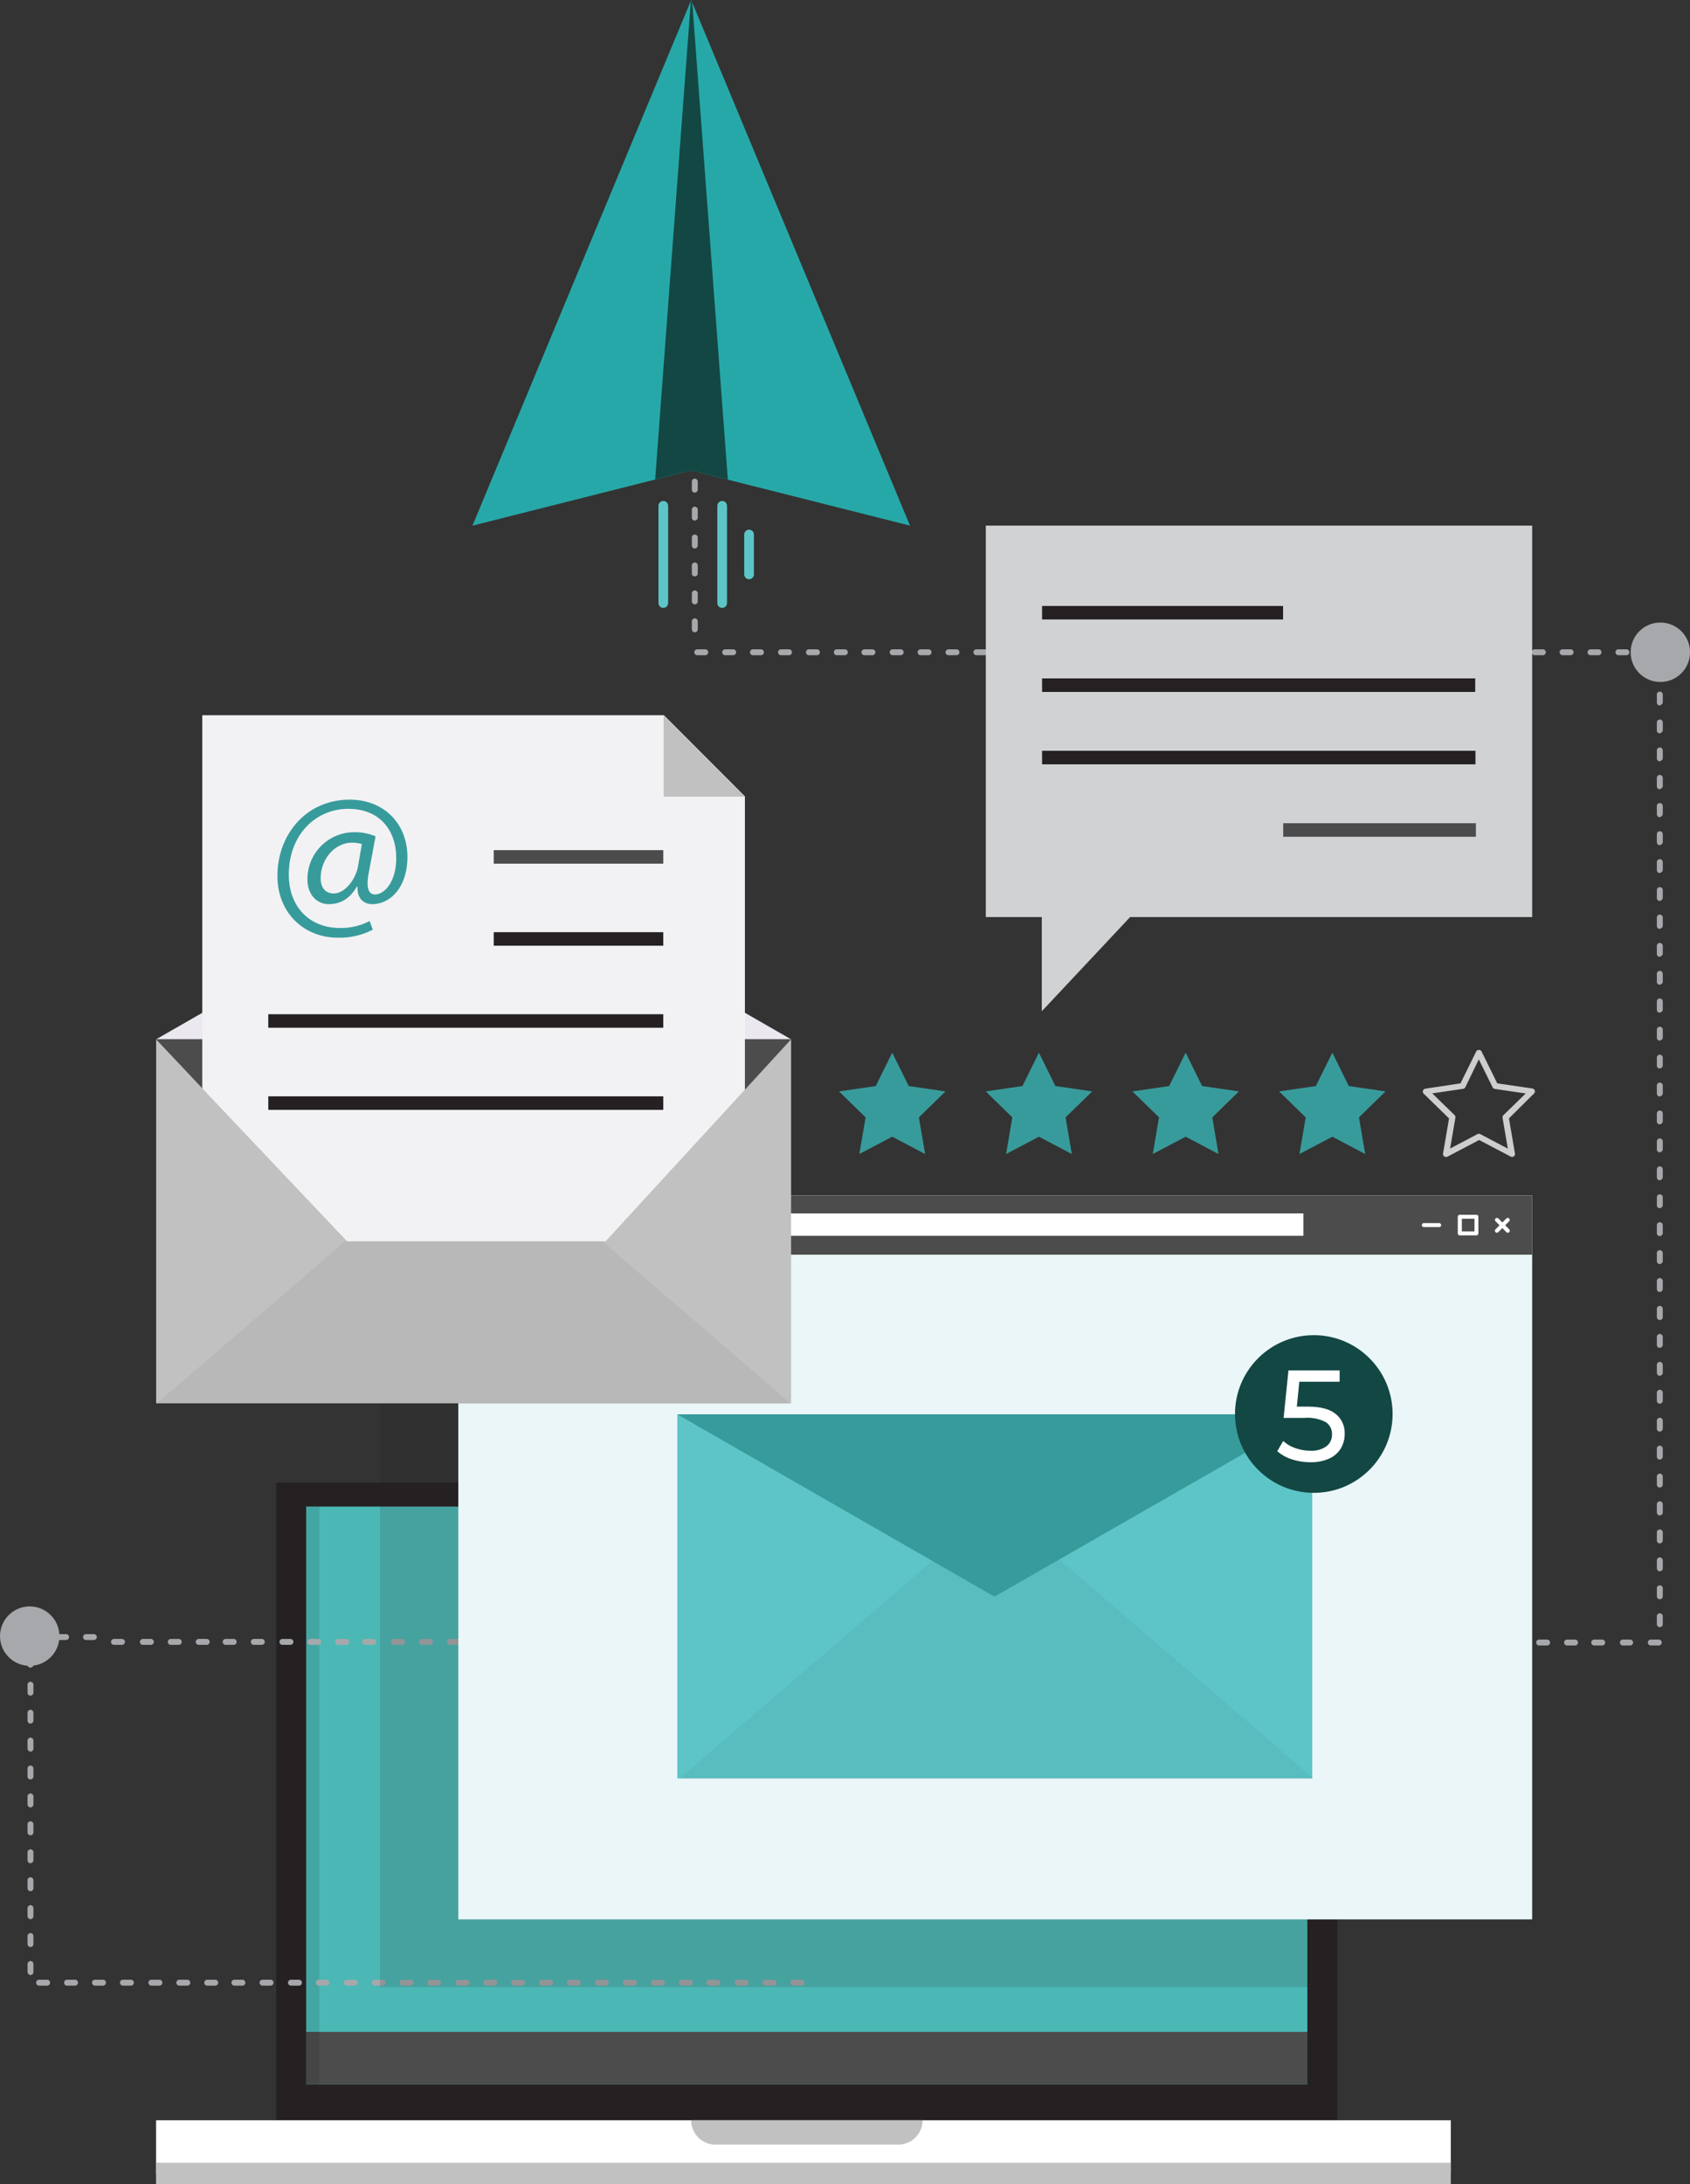<svg xmlns="http://www.w3.org/2000/svg" viewBox="0 0 348.73 450.46"><rect x="0" y="0" width="348.73" height="450.46" fill="#333333" stroke="none"/><defs><style>.cls-1{fill:#252123;}.cls-2{fill:#4bb8b5;}.cls-3{fill:#4c4c4c;}.cls-4{opacity:0.1;}.cls-5{fill:#fff;}.cls-6{fill:#c1c1c1;}.cls-7{fill:#a6a8ab;}.cls-8{opacity:0.15;}.cls-9{fill:#eaf6f7;}.cls-10{fill:#5dc5c7;}.cls-11{opacity:0.05;}.cls-12{fill:#389b9b;}.cls-13{fill:#134744;}.cls-14{fill:#ebe8f0;}.cls-15{fill:#f2f2f4;}.cls-16{opacity:0.11;}.cls-17{fill:#cecece;}.cls-18{fill:#d0d2d3;}.cls-19{fill:#27a8a8;}.cls-20{fill:none;stroke:#5dc5c7;stroke-linecap:round;stroke-linejoin:round;stroke-width:2px;}</style></defs><title>Robust-Email-Platform</title><g id="Layer_7" data-name="Layer 7"><rect class="cls-1" x="57" y="305.76" width="218.96" height="131.53"/><rect class="cls-2" x="63.18" y="310.71" width="206.59" height="119.16"/><rect class="cls-3" x="63.18" y="419.05" width="206.59" height="10.82"/><g class="cls-4"><rect x="63.18" y="310.71" width="2.72" height="119.16"/></g><rect class="cls-5" x="32.2" y="437.28" width="267.17" height="11.08"/><rect class="cls-6" x="32.2" y="446.04" width="267.17" height="4.42"/><path class="cls-6" d="M218.23,462.06H266a5,5,0,0,1-5,5H223.25a5,5,0,0,1-5-5Z" transform="translate(-75.63 -24.77)"/><path class="cls-7" d="M241,434.28h-1.65a.61.61,0,1,1,0-1.22H241a.61.61,0,0,1,0,1.22Zm-5.76,0h-1.65a.61.61,0,1,1,0-1.22h1.65a.61.61,0,0,1,0,1.22Zm-5.76,0h-1.65a.61.61,0,0,1,0-1.22h1.65a.61.61,0,1,1,0,1.22Zm-5.76,0H222a.61.61,0,1,1,0-1.22h1.65a.61.61,0,0,1,0,1.22Zm-5.76,0h-1.65a.61.61,0,1,1,0-1.22h1.65a.61.61,0,0,1,0,1.22Zm-5.76,0h-1.65a.61.61,0,0,1,0-1.22h1.65a.61.61,0,1,1,0,1.22Zm-5.76,0h-1.65a.61.61,0,1,1,0-1.22h1.65a.61.61,0,0,1,0,1.22Zm-5.76,0H199a.61.61,0,0,1,0-1.22h1.65a.61.61,0,1,1,0,1.22Zm-5.76,0H193.2a.61.61,0,0,1,0-1.22h1.65a.61.61,0,1,1,0,1.22Zm-5.76,0h-1.65a.61.61,0,1,1,0-1.22h1.65a.61.61,0,0,1,0,1.22Zm-5.76,0h-1.65a.61.61,0,0,1,0-1.22h1.65a.61.61,0,1,1,0,1.22Zm-5.76,0h-1.65a.61.61,0,0,1,0-1.22h1.65a.61.61,0,1,1,0,1.22Zm-5.76,0h-1.65a.61.61,0,1,1,0-1.22h1.65a.61.61,0,0,1,0,1.22Zm-5.76,0h-1.65a.61.61,0,0,1,0-1.22H166a.61.61,0,1,1,0,1.22Zm-5.76,0h-1.65a.61.61,0,0,1,0-1.22h1.65a.61.61,0,1,1,0,1.22Zm-5.76,0h-1.65a.61.61,0,1,1,0-1.22h1.65a.61.61,0,0,1,0,1.22Zm-5.76,0h-1.65a.61.61,0,0,1,0-1.22h1.65a.61.61,0,1,1,0,1.22Zm-5.76,0h-1.65a.61.61,0,0,1,0-1.22H143a.61.61,0,0,1,0,1.22Zm-5.76,0h-1.65a.61.61,0,1,1,0-1.22h1.65a.61.61,0,0,1,0,1.22Zm-5.76,0H129.8a.61.61,0,0,1,0-1.22h1.65a.61.61,0,1,1,0,1.22Zm-5.76,0H124a.61.61,0,0,1,0-1.22h1.65a.61.61,0,0,1,0,1.22Zm-5.76,0h-1.65a.61.61,0,1,1,0-1.22h1.65a.61.61,0,0,1,0,1.22Zm-5.76,0h-1.65a.61.61,0,0,1,0-1.22h1.65a.61.61,0,1,1,0,1.22Zm-5.76,0h-1.65a.61.61,0,0,1,0-1.22h1.65a.61.61,0,0,1,0,1.22Zm-5.76,0H101a.61.61,0,1,1,0-1.22h1.65a.61.61,0,0,1,0,1.22Zm-5.76,0H95.23a.61.61,0,0,1,0-1.22h1.65a.61.61,0,1,1,0,1.22Zm-5.76,0H89.46a.61.61,0,0,1,0-1.22h1.65a.61.61,0,0,1,0,1.22Zm-5.76,0H83.7a.61.61,0,1,1,0-1.22h1.65a.61.61,0,0,1,0,1.22Zm-3.56-2.2a.61.61,0,0,1-.61-.61v-1.65a.61.61,0,0,1,1.22,0v1.65A.61.61,0,0,1,81.78,432.08Zm0-5.76a.61.61,0,0,1-.61-.61v-1.65a.61.61,0,1,1,1.22,0v1.65A.61.61,0,0,1,81.78,426.31Zm0-5.76a.61.61,0,0,1-.61-.61V418.3a.61.61,0,1,1,1.22,0v1.65A.61.61,0,0,1,81.78,420.55Zm0-5.76a.61.61,0,0,1-.61-.61v-1.65a.61.61,0,0,1,1.22,0v1.65A.61.61,0,0,1,81.78,414.79Zm0-5.76a.61.61,0,0,1-.61-.61v-1.65a.61.61,0,1,1,1.22,0v1.65A.61.61,0,0,1,81.78,409Zm0-5.76a.61.61,0,0,1-.61-.61V401a.61.61,0,1,1,1.22,0v1.65A.61.61,0,0,1,81.78,403.26Zm0-5.76a.61.61,0,0,1-.61-.61v-1.65a.61.61,0,0,1,1.22,0v1.65A.61.61,0,0,1,81.78,397.5Zm0-5.76a.61.61,0,0,1-.61-.61v-1.65a.61.61,0,1,1,1.22,0v1.65A.61.61,0,0,1,81.78,391.73Zm0-5.76a.61.61,0,0,1-.61-.61v-1.65a.61.61,0,1,1,1.22,0v1.65A.61.61,0,0,1,81.78,386Zm0-5.76a.61.61,0,0,1-.61-.61V378a.61.61,0,0,1,1.22,0v1.65A.61.61,0,0,1,81.78,380.21Zm0-5.76a.61.61,0,0,1-.61-.61v-1.65a.61.61,0,1,1,1.22,0v1.65A.61.61,0,0,1,81.78,374.44Zm0-5.76a.61.61,0,0,1-.61-.61v-1.65a.61.61,0,0,1,1.22,0v1.65A.61.61,0,0,1,81.78,368.68Zm336-4.59h-1.65a.61.61,0,0,1,0-1.22h1.65a.61.61,0,0,1,0,1.22Zm-5.76,0h-1.65a.61.61,0,0,1,0-1.22H412a.61.61,0,0,1,0,1.22Zm-5.76,0H404.6a.61.61,0,0,1,0-1.22h1.65a.61.61,0,0,1,0,1.22Zm-5.76,0h-1.65a.61.61,0,0,1,0-1.22h1.65a.61.61,0,0,1,0,1.22Zm-5.76,0h-1.65a.61.61,0,0,1,0-1.22h1.65a.61.61,0,0,1,0,1.22ZM389,364h-1.65a.61.61,0,0,1,0-1.22H389a.61.61,0,0,1,0,1.22Zm-5.76,0h-1.65a.61.61,0,0,1-.61-.61.58.58,0,0,1,.61-.61h1.65a.61.61,0,0,1,0,1.22Zm-5.76,0h-1.65a.61.61,0,0,1,0-1.22h1.65a.61.61,0,0,1,0,1.22Zm-5.76,0H370a.61.61,0,0,1,0-1.22h1.65a.61.61,0,0,1,0,1.22Zm-5.76,0h-1.65a.61.61,0,0,1,0-1.22h1.65a.61.61,0,0,1,0,1.22Zm-5.76,0H358.5a.61.61,0,0,1,0-1.22h1.65a.61.61,0,0,1,0,1.22Zm-5.76,0h-1.65a.61.61,0,0,1,0-1.22h1.65a.61.61,0,0,1,0,1.22Zm-5.76,0H347a.61.61,0,0,1,0-1.22h1.65a.61.61,0,0,1,0,1.22Zm-5.76,0h-1.65a.61.61,0,0,1,0-1.22h1.65a.61.61,0,0,1,0,1.22Zm-5.76,0h-1.65a.61.61,0,0,1,0-1.22h1.65a.61.61,0,0,1,0,1.22Zm-5.76,0h-1.65a.61.61,0,0,1,0-1.22h1.65a.61.61,0,0,1,0,1.22Zm-5.76,0h-1.65a.61.61,0,0,1,0-1.22h1.65a.61.61,0,0,1,0,1.22Zm-5.76,0h-1.65a.61.61,0,0,1,0-1.22h1.65a.61.61,0,0,1,0,1.22Zm-5.76,0h-1.65a.61.61,0,0,1,0-1.22H314a.61.61,0,0,1,0,1.22Zm-5.76,0h-1.65a.61.61,0,0,1,0-1.22h1.65a.61.61,0,0,1,0,1.22Zm-5.76,0h-1.65a.61.61,0,0,1,0-1.22h1.65a.61.61,0,0,1,0,1.22Zm-5.76,0H295.1a.61.61,0,0,1,0-1.22h1.65a.61.61,0,0,1,0,1.22Zm-5.76,0h-1.65a.61.61,0,0,1,0-1.22H291a.61.61,0,0,1,0,1.22Zm-5.76,0h-1.65A.61.61,0,0,1,283,363a.59.59,0,0,1,.61-.61h1.65a.61.61,0,0,1,0,1.22Zm-5.76,0h-1.65a.61.61,0,0,1,0-1.22h1.65a.61.61,0,0,1,0,1.22Zm-5.76,0H272a.61.61,0,0,1-.61-.61.58.58,0,0,1,.61-.61h1.65a.61.61,0,0,1,0,1.22Zm-5.76,0h-1.65a.61.61,0,0,1-.61-.61.63.63,0,0,1,.61-.61h1.65a.61.61,0,0,1,0,1.22Zm-5.76,0h-1.65a.61.61,0,0,1,0-1.22h1.65a.61.61,0,0,1,0,1.22Zm-5.76,0h-1.65a.61.61,0,0,1-.61-.61.62.62,0,0,1,.61-.61h1.65a.61.61,0,0,1,0,1.22Zm-5.76,0H249a.61.61,0,0,1,0-1.22h1.65a.61.61,0,0,1,0,1.22Zm-5.76,0h-1.65a.61.61,0,0,1,0-1.22h1.65a.61.61,0,0,1,0,1.22Zm-5.76,0h-1.65a.61.61,0,0,1,0-1.22h1.65a.61.61,0,0,1,0,1.22Zm-5.76,0H231.7a.61.61,0,0,1,0-1.22h1.65a.61.61,0,0,1,0,1.22Zm-5.76,0h-1.65a.61.61,0,0,1,0-1.22h1.65a.61.61,0,0,1,0,1.22Zm-5.76,0h-1.65a.61.61,0,0,1,0-1.22h1.65a.61.61,0,0,1,0,1.22Zm-5.76,0h-1.65a.61.61,0,0,1,0-1.22h1.65a.61.61,0,0,1,0,1.22Zm-5.76,0h-1.65a.61.61,0,0,1,0-1.22h1.65a.61.61,0,0,1,0,1.22Zm-5.76,0h-1.65a.61.61,0,0,1,0-1.22h1.65a.61.61,0,0,1,0,1.22Zm-5.76,0h-1.65a.61.61,0,0,1,0-1.22h1.65a.61.61,0,0,1,0,1.22Zm-5.76,0h-1.65a.61.61,0,0,1,0-1.22H193a.61.61,0,0,1,0,1.22Zm-5.76,0H185.6a.61.61,0,0,1,0-1.22h1.65a.61.61,0,0,1,0,1.22Zm-5.76,0h-1.65a.61.61,0,0,1,0-1.22h1.65a.61.61,0,0,1,0,1.22Zm-5.76,0h-1.65a.61.61,0,0,1,0-1.22h1.65a.61.61,0,0,1,0,1.22Zm-5.76,0h-1.65a.61.61,0,0,1,0-1.22H170a.61.61,0,0,1,0,1.22Zm-5.76,0h-1.65a.61.61,0,0,1,0-1.22h1.65a.61.61,0,0,1,0,1.22Zm-5.76,0h-1.65a.61.61,0,0,1,0-1.22h1.65a.61.61,0,0,1,0,1.22Zm-5.76,0H151a.61.61,0,0,1,0-1.22h1.65a.61.61,0,0,1,0,1.22Zm-5.76,0h-1.65a.61.61,0,0,1,0-1.22h1.65a.61.61,0,0,1,0,1.22Zm-5.76,0h-1.65a.61.61,0,0,1,0-1.22h1.65a.61.61,0,0,1,0,1.22Zm-5.76,0h-1.65a.61.61,0,0,1,0-1.22h1.65a.61.61,0,0,1,0,1.22Zm-5.76,0H128a.61.61,0,0,1,0-1.22h1.65a.61.61,0,0,1,0,1.22Zm-5.76,0H122.2a.61.61,0,0,1,0-1.22h1.65a.61.61,0,0,1,0,1.22Zm-5.76,0h-1.65a.61.61,0,0,1,0-1.22h1.65a.61.61,0,0,1,0,1.22Zm-5.76,0h-1.65a.61.61,0,0,1,0-1.22h1.65a.61.61,0,0,1,0,1.22Zm-5.76,0h-1.65a.61.61,0,0,1,0-1.22h1.65a.61.61,0,0,1,0,1.22Zm-5.76,0H99.15a.61.61,0,0,1,0-1.22h1.65a.61.61,0,0,1,0,1.22ZM95,363H93.38a.61.61,0,0,1,0-1.22H95A.61.61,0,0,1,95,363Zm-5.76,0H87.62a.61.61,0,0,1,0-1.22h1.65a.61.61,0,0,1,0,1.22Zm-5.76,0H81.86a.61.61,0,0,1,0-1.22h1.65a.61.61,0,0,1,0,1.22Zm334.65-2.65h0a.61.61,0,0,1-.61-.61V358.1a.61.61,0,0,1,.61-.61h0a.61.61,0,0,1,.61.61v1.65A.61.61,0,0,1,418.16,360.35Zm0-5.76h0a.61.61,0,0,1-.61-.61v-1.65a.61.61,0,0,1,.61-.61h0a.61.61,0,0,1,.61.61V354A.61.61,0,0,1,418.16,354.59Zm0-5.76h0a.61.61,0,0,1-.61-.61v-1.65a.61.61,0,0,1,.61-.61h0a.61.61,0,0,1,.61.61v1.65A.61.61,0,0,1,418.16,348.83Zm0-5.76h0a.61.61,0,0,1-.61-.61v-1.65a.61.61,0,0,1,.61-.61h0a.61.61,0,0,1,.61.61v1.65A.61.61,0,0,1,418.17,343.06Zm0-5.76h0a.61.61,0,0,1-.61-.61V335a.61.61,0,0,1,.61-.61h0a.61.61,0,0,1,.61.61v1.65A.61.61,0,0,1,418.17,337.3Zm0-5.76h0a.61.61,0,0,1-.61-.61v-1.65a.61.61,0,0,1,.61-.61h0a.61.61,0,0,1,.61.61v1.65A.61.61,0,0,1,418.18,331.54Zm0-5.76h0a.61.61,0,0,1-.61-.61v-1.65a.61.61,0,0,1,.61-.61h0a.61.61,0,0,1,.61.61v1.65A.61.61,0,0,1,418.18,325.77Zm0-5.76h0a.61.61,0,0,1-.61-.61v-1.65a.61.61,0,0,1,.61-.61h0a.61.61,0,0,1,.61.61v1.65A.61.61,0,0,1,418.18,320Zm0-5.76h0a.61.61,0,0,1-.61-.61V312a.61.61,0,0,1,.61-.61h0a.61.61,0,0,1,.61.61v1.65A.61.61,0,0,1,418.19,314.25Zm0-5.76h0a.61.61,0,0,1-.61-.61v-1.65a.61.61,0,0,1,.61-.61h0a.61.61,0,0,1,.61.61v1.65A.61.61,0,0,1,418.19,308.48Zm0-5.76h0a.61.61,0,0,1-.61-.61v-1.65a.61.61,0,0,1,.61-.61h0a.61.61,0,0,1,.61.61v1.65A.61.61,0,0,1,418.2,302.72Zm0-5.76h0a.61.61,0,0,1-.61-.61V294.7a.61.61,0,0,1,.61-.61h0a.61.61,0,0,1,.61.61v1.65A.61.61,0,0,1,418.2,297Zm0-5.76h0a.61.61,0,0,1-.61-.61v-1.65a.61.61,0,0,1,.61-.61h0a.61.61,0,0,1,.61.61v1.65A.61.61,0,0,1,418.2,291.19Zm0-5.76h0a.61.61,0,0,1-.61-.61v-1.65a.61.61,0,0,1,.61-.61h0a.61.61,0,0,1,.61.61v1.65A.61.61,0,0,1,418.21,285.43Zm0-5.76h0a.61.61,0,0,1-.61-.61v-1.65a.61.61,0,0,1,.61-.61h0a.61.61,0,0,1,.61.61v1.65A.61.61,0,0,1,418.21,279.67Zm0-5.76h0a.61.61,0,0,1-.61-.61v-1.65a.61.61,0,0,1,.61-.61h0a.61.61,0,0,1,.61.61v1.65A.61.61,0,0,1,418.22,273.9Zm0-5.76h0a.61.61,0,0,1-.61-.61v-1.65a.61.61,0,0,1,.61-.61h0a.61.61,0,0,1,.61.61v1.65A.61.61,0,0,1,418.22,268.14Zm0-5.76h0a.61.61,0,0,1-.61-.61v-1.65a.61.61,0,0,1,.61-.61h0a.61.61,0,0,1,.61.61v1.65A.61.61,0,0,1,418.22,262.38Zm0-5.76h0a.61.61,0,0,1-.61-.61v-1.65a.61.61,0,0,1,.61-.61h0a.61.61,0,0,1,.61.61V256A.61.61,0,0,1,418.23,256.61Zm0-5.76h0a.61.61,0,0,1-.61-.61v-1.65a.61.61,0,0,1,.61-.61h0a.61.61,0,0,1,.61.61v1.65A.61.61,0,0,1,418.23,250.85Zm0-5.76h0a.61.61,0,0,1-.61-.61v-1.65a.61.61,0,0,1,.61-.61h0a.61.61,0,0,1,.61.61v1.65A.61.61,0,0,1,418.23,245.09Zm0-5.76h0a.61.61,0,0,1-.61-.61v-1.65a.61.61,0,0,1,.61-.61h0a.61.61,0,0,1,.61.61v1.65A.61.61,0,0,1,418.24,239.32Zm0-5.76h0a.61.61,0,0,1-.61-.61V231.3a.61.61,0,0,1,.61-.61h0a.61.61,0,0,1,.61.61V233A.61.61,0,0,1,418.24,233.56Zm0-5.76h0a.61.61,0,0,1-.61-.61v-1.65a.61.61,0,0,1,.61-.61h0a.61.61,0,0,1,.61.61v1.65A.61.61,0,0,1,418.25,227.8Zm0-5.76h0a.61.61,0,0,1-.61-.61v-1.65a.61.61,0,0,1,.61-.61h0a.61.61,0,0,1,.61.61v1.65A.61.61,0,0,1,418.25,222Zm0-5.76h0a.61.61,0,0,1-.61-.61V214a.61.61,0,0,1,.61-.61h0a.61.61,0,0,1,.61.61v1.65A.61.61,0,0,1,418.25,216.27Zm0-5.76h0a.61.61,0,0,1-.61-.61v-1.65a.61.61,0,0,1,.61-.61h0a.61.61,0,0,1,.61.61v1.65A.61.61,0,0,1,418.26,210.51Zm0-5.76h0a.61.61,0,0,1-.61-.61v-1.65a.61.61,0,0,1,.61-.61h0a.61.61,0,0,1,.61.61v1.65A.61.61,0,0,1,418.26,204.74Zm0-5.76h0a.61.61,0,0,1-.61-.61v-1.65a.61.61,0,0,1,.61-.61h0a.61.61,0,0,1,.61.61v1.65A.61.61,0,0,1,418.27,199Zm0-5.76h0a.61.61,0,0,1-.61-.61V191a.61.61,0,0,1,.61-.61h0a.61.61,0,0,1,.61.61v1.65A.61.61,0,0,1,418.27,193.22Zm0-5.76h0a.61.61,0,0,1-.61-.61V185.2a.61.61,0,0,1,.61-.61h0a.61.61,0,0,1,.61.61v1.65A.61.61,0,0,1,418.27,187.45Zm0-5.76h0a.61.61,0,0,1-.61-.61v-1.65a.61.61,0,0,1,.61-.61h0a.61.61,0,0,1,.61.61v1.65A.61.61,0,0,1,418.28,181.69Zm0-5.76h0a.61.61,0,0,1-.61-.61v-1.65a.61.61,0,0,1,.61-.61h0a.61.61,0,0,1,.61.61v1.65A.61.61,0,0,1,418.28,175.93Zm0-5.76h0a.61.61,0,0,1-.61-.61v-1.65a.61.61,0,0,1,.61-.61h0a.61.61,0,0,1,.61.61v1.65A.61.61,0,0,1,418.29,170.16Zm0-5.76h0a.61.61,0,0,1-.61-.61v-1.65a.61.61,0,0,1,.61-.61h0a.61.61,0,0,1,.61.61v1.65A.61.61,0,0,1,418.29,164.4ZM417,159.9h-1.65a.61.61,0,0,1,0-1.22H417a.61.61,0,0,1,0,1.22Zm-5.76,0h-1.65a.61.61,0,0,1,0-1.22h1.65a.61.61,0,0,1,0,1.22Zm-5.76,0h-1.65a.61.61,0,0,1,0-1.22h1.65a.61.61,0,0,1,0,1.22Zm-5.76,0h-1.65a.61.61,0,0,1,0-1.22h1.65a.61.61,0,0,1,0,1.22Zm-5.76,0h-1.65a.61.61,0,0,1,0-1.22H394a.61.61,0,0,1,0,1.22Zm-5.76,0h-1.65a.61.61,0,0,1,0-1.22h1.65a.61.61,0,0,1,0,1.22Zm-5.76,0H380.8a.61.61,0,0,1,0-1.22h1.65a.61.61,0,0,1,0,1.22Zm-5.76,0H375a.61.61,0,0,1,0-1.22h1.65a.61.61,0,0,1,0,1.22Zm-5.76,0h-1.65a.61.61,0,0,1,0-1.22h1.65a.61.61,0,0,1,0,1.22Zm-5.76,0h-1.65a.61.61,0,0,1,0-1.22h1.65a.61.61,0,0,1,0,1.22Zm-5.76,0h-1.65a.61.61,0,0,1,0-1.22h1.65a.61.61,0,0,1,0,1.22Zm-5.76,0H352a.61.61,0,0,1,0-1.22h1.65a.61.61,0,0,1,0,1.22Zm-5.76,0h-1.65a.61.61,0,0,1,0-1.22h1.65a.61.61,0,0,1,0,1.22Zm-5.76,0h-1.65a.61.61,0,0,1,0-1.22h1.65a.61.61,0,0,1,0,1.22Zm-5.76,0h-1.65a.61.61,0,0,1,0-1.22h1.65a.61.61,0,0,1,0,1.22Zm-5.76,0h-1.65a.61.61,0,0,1,0-1.22h1.65a.61.61,0,0,1,0,1.22Zm-5.76,0h-1.65a.61.61,0,0,1,0-1.22h1.65a.61.61,0,0,1,0,1.22Zm-5.76,0H317.4a.61.61,0,0,1,0-1.22h1.65a.61.61,0,0,1,0,1.22Zm-5.76,0h-1.65a.61.61,0,0,1,0-1.22h1.65a.61.61,0,0,1,0,1.22Zm-5.76,0h-1.65a.61.61,0,0,1,0-1.22h1.65a.61.61,0,0,1,0,1.22Zm-5.76,0h-1.65a.61.61,0,0,1,0-1.22h1.65a.61.61,0,0,1,0,1.22Zm-5.76,0h-1.65a.61.61,0,0,1,0-1.22H296a.61.61,0,0,1,0,1.22Zm-5.76,0h-1.65a.61.61,0,0,1,0-1.22h1.65a.61.61,0,0,1,0,1.22Zm-5.76,0h-1.65a.61.61,0,0,1,0-1.22h1.65a.61.61,0,0,1,0,1.22Zm-5.76,0h-1.65a.61.61,0,0,1-.61-.61.6.6,0,0,1,.61-.61h1.65a.61.61,0,0,1,0,1.22Zm-5.76,0h-1.65a.61.61,0,0,1,0-1.22h1.65a.61.61,0,0,1,0,1.22Zm-5.76,0h-1.65a.61.61,0,0,1,0-1.22h1.65a.61.61,0,0,1,0,1.22Zm-5.76,0h-1.65a.61.61,0,0,1,0-1.22h1.65a.61.61,0,0,1,0,1.22Zm-5.76,0H254a.61.61,0,0,1,0-1.22h1.65a.61.61,0,0,1,0,1.22Zm-5.76,0h-1.65a.61.61,0,0,1-.61-.61.58.58,0,0,1,.61-.61h1.65a.61.61,0,0,1,0,1.22Zm-5.76,0h-1.65a.61.61,0,0,1,0-1.22h1.65a.61.61,0,0,1,0,1.22Zm-5.76,0h-1.65a.61.61,0,0,1,0-1.22h1.65a.61.61,0,0,1,0,1.22Zm-5.76,0H231a.61.61,0,0,1,0-1.22h1.65a.61.61,0,0,1,0,1.22Zm-5.76,0h-1.65a.61.61,0,0,1-.61-.61.6.6,0,0,1,.61-.61h1.65a.61.61,0,0,1,0,1.22Zm-5.76,0h-1.65a.61.61,0,0,1,0-1.22h1.65a.61.61,0,0,1,0,1.22ZM219,155.17a.61.61,0,0,1-.61-.61v-1.65a.61.61,0,1,1,1.22,0v1.65A.61.61,0,0,1,219,155.17Zm0-5.76a.61.61,0,0,1-.61-.61v-1.65a.61.61,0,0,1,1.22,0v1.65A.61.61,0,0,1,219,149.41Zm0-5.76a.61.61,0,0,1-.61-.61v-1.65a.61.61,0,0,1,1.22,0V143A.61.61,0,0,1,219,143.64Zm0-5.76a.61.61,0,0,1-.61-.61v-1.65a.61.61,0,1,1,1.22,0v1.65A.61.61,0,0,1,219,137.88Zm0-5.76a.61.61,0,0,1-.61-.61v-1.65a.61.61,0,0,1,1.22,0v1.65A.61.61,0,0,1,219,132.12Zm0-5.76a.61.61,0,0,1-.61-.61V124.1a.61.61,0,1,1,1.22,0v1.65A.61.61,0,0,1,219,126.35Z" transform="translate(-75.63 -24.77)"/><circle class="cls-7" cx="6.13" cy="337.43" r="6.13"/><circle class="cls-7" cx="342.61" cy="134.52" r="6.13"/><g class="cls-8"><rect class="cls-1" x="78.41" y="256.01" width="196.44" height="153.8"/></g><rect class="cls-9" x="94.57" y="246.55" width="221.59" height="149.3"/><rect class="cls-3" x="94.57" y="246.55" width="221.59" height="12.21"/><rect class="cls-5" x="141.78" y="250.25" width="127.18" height="4.62"/><ellipse class="cls-2" cx="101.84" cy="252.61" rx="3.01" ry="2.99"/><ellipse class="cls-5" cx="110.99" cy="252.61" rx="3.01" ry="2.99"/><path class="cls-5" d="M372.6,277.84h-3.16a.41.41,0,0,1,0-.82h3.16a.41.41,0,0,1,0,.82Z" transform="translate(-75.63 -24.77)"/><path class="cls-5" d="M386.76,279a.41.41,0,0,1-.29-.12l-2.23-2.23a.41.41,0,0,1,.58-.58l2.23,2.23a.41.41,0,0,1-.29.7Z" transform="translate(-75.63 -24.77)"/><path class="cls-5" d="M384.52,279a.41.41,0,0,1-.29-.7l2.23-2.23a.41.41,0,0,1,.58.58l-2.23,2.23A.41.41,0,0,1,384.52,279Z" transform="translate(-75.63 -24.77)"/><path class="cls-5" d="M380.28,279.55h-3.43a.41.41,0,0,1-.41-.41v-3.43a.41.41,0,0,1,.41-.41h3.43a.41.41,0,0,1,.41.41v3.43A.41.41,0,0,1,380.28,279.55Zm-3-.82h2.61v-2.61h-2.61Z" transform="translate(-75.63 -24.77)"/><rect class="cls-10" x="139.76" y="291.69" width="131.02" height="75.08"/><g class="cls-11"><polygon points="205.68 310.49 271.13 366.89 140.11 366.89 205.68 310.49"/></g><polygon class="cls-12" points="205.21 329.29 139.76 291.69 270.78 291.69 205.21 329.29"/><circle class="cls-13" cx="271.1" cy="291.62" r="16.26"/><path class="cls-5" d="M351.21,316.35a5,5,0,0,1,1.89,4.13,5.72,5.72,0,0,1-.79,3,5.38,5.38,0,0,1-2.38,2.09,9,9,0,0,1-3.92.76,12.24,12.24,0,0,1-3.82-.6,8.48,8.48,0,0,1-3-1.67l1.23-2.11a7.06,7.06,0,0,0,2.46,1.46,9.12,9.12,0,0,0,3.16.55,5.26,5.26,0,0,0,3.28-.9,2.92,2.92,0,0,0,1.16-2.45,2.89,2.89,0,0,0-1.28-2.55,8.18,8.18,0,0,0-4.39-.87H340.5l1-9.79h10.56v2.33h-8.32l-.51,5.14h2.09Q349.32,314.84,351.21,316.35Z" transform="translate(-75.63 -24.77)"/><rect class="cls-6" x="32.22" y="214.34" width="131.02" height="75.08"/><g class="cls-11"><polygon points="97.78 233.14 163.23 289.54 32.22 289.54 97.78 233.14"/></g><polygon class="cls-14" points="97.78 176.74 163.23 214.34 32.22 214.34 97.78 176.74"/><polygon class="cls-3" points="163.25 214.34 32.2 214.34 71.58 256.06 124.96 256.06 163.25 214.34"/><polygon class="cls-15" points="153.71 164.24 137 147.51 41.74 147.51 41.74 224.5 71.59 256.06 124.97 256.06 153.71 224.77 153.71 164.24"/><path class="cls-12" d="M152.55,216.51a14.9,14.9,0,0,1-7.28,1.64c-6.71,0-12.39-4.91-12.39-12.76,0-8.42,5.85-15.7,14.92-15.7,7.11,0,11.9,5,11.9,11.82,0,6.13-3.43,9.73-7.28,9.73-1.64,0-3.15-1.1-3-3.6h-.16c-1.43,2.41-3.31,3.6-5.77,3.6s-4.42-1.92-4.42-5.15a9.66,9.66,0,0,1,9.69-9.69,10.78,10.78,0,0,1,4.37.86l-1.39,7.4c-.61,3.11-.12,4.54,1.23,4.58,2.09,0,4.42-2.74,4.42-7.48,0-5.93-3.56-10.18-9.89-10.18-6.66,0-12.27,5.27-12.27,13.57,0,6.83,4.46,11,10.51,11a12.75,12.75,0,0,0,6.17-1.43Zm-2.25-17.66a7.06,7.06,0,0,0-2-.29c-3.6,0-6.5,3.39-6.5,7.36,0,1.8.9,3.11,2.7,3.11,2.37,0,4.54-3,5-5.56Z" transform="translate(-75.63 -24.77)"/><rect class="cls-3" x="101.88" y="175.33" width="34.99" height="2.79"/><rect class="cls-1" x="101.88" y="192.25" width="34.99" height="2.79"/><rect class="cls-1" x="55.36" y="209.17" width="81.51" height="2.79"/><rect class="cls-1" x="55.36" y="226.1" width="81.51" height="2.79"/><polygon class="cls-6" points="136.94 147.56 153.68 164.3 136.94 164.3 136.94 147.56"/><polygon class="cls-12" points="184.11 234.43 190.9 238 189.61 230.44 195.1 225.09 187.51 223.98 184.11 217.1 180.72 223.98 173.13 225.09 178.62 230.44 177.32 238 184.11 234.43"/><polygon class="cls-12" points="214.38 234.43 221.17 238 219.88 230.44 225.37 225.09 217.78 223.98 214.38 217.1 210.99 223.98 203.4 225.09 208.89 230.44 207.6 238 214.38 234.43"/><polygon class="cls-12" points="244.66 234.43 251.44 238 250.15 230.44 255.64 225.09 248.05 223.98 244.66 217.1 241.26 223.98 233.67 225.09 239.16 230.44 237.87 238 244.66 234.43"/><polygon class="cls-12" points="274.93 234.43 281.71 238 280.42 230.44 285.91 225.09 278.32 223.98 274.93 217.1 271.53 223.98 263.94 225.09 269.43 230.44 268.14 238 274.93 234.43"/><path class="cls-17" d="M374,263.38a.61.61,0,0,1-.6-.71l1.24-7.24-5.26-5.13a.61.61,0,0,1,.34-1L377,248.2l3.25-6.59a.63.63,0,0,1,1.09,0l3.25,6.59,7.27,1.06a.61.61,0,0,1,.34,1L387,255.42l1.24,7.24a.61.61,0,0,1-.88.64l-6.51-3.42-6.51,3.42A.61.61,0,0,1,374,263.38Zm6.79-4.79a.61.61,0,0,1,.28.07l5.7,3-1.09-6.35a.61.61,0,0,1,.17-.54l4.61-4.49-6.37-.93a.61.61,0,0,1-.46-.33l-2.85-5.77L378,249a.61.61,0,0,1-.46.33l-6.37.93,4.61,4.49a.61.61,0,0,1,.17.54l-1.09,6.35,5.7-3A.61.61,0,0,1,380.83,258.59Z" transform="translate(-75.63 -24.77)"/><rect class="cls-18" x="203.42" y="108.4" width="112.74" height="80.73"/><polygon class="cls-18" points="214.97 208.56 214.97 176.86 244.72 176.86 214.97 208.56"/><rect class="cls-1" x="215.03" y="124.97" width="49.73" height="2.79"/><rect class="cls-1" x="215.03" y="154.84" width="89.43" height="2.79"/><rect class="cls-1" x="215.03" y="139.91" width="89.38" height="2.79"/><rect class="cls-3" x="264.79" y="169.78" width="39.76" height="2.79"/><polygon class="cls-19" points="187.78 108.41 142.63 97.02 97.49 108.41 142.63 0 187.78 108.41"/><polygon class="cls-13" points="142.63 97.02 150.19 98.92 142.85 0.53 142.63 0 142.55 0.19 135.19 98.89 142.63 97.02"/><line class="cls-20" x1="136.87" y1="104.32" x2="136.87" y2="124.37"/><line class="cls-20" x1="149.02" y1="104.32" x2="149.02" y2="124.37"/><line class="cls-20" x1="154.57" y1="110.24" x2="154.57" y2="118.46"/></g></svg>